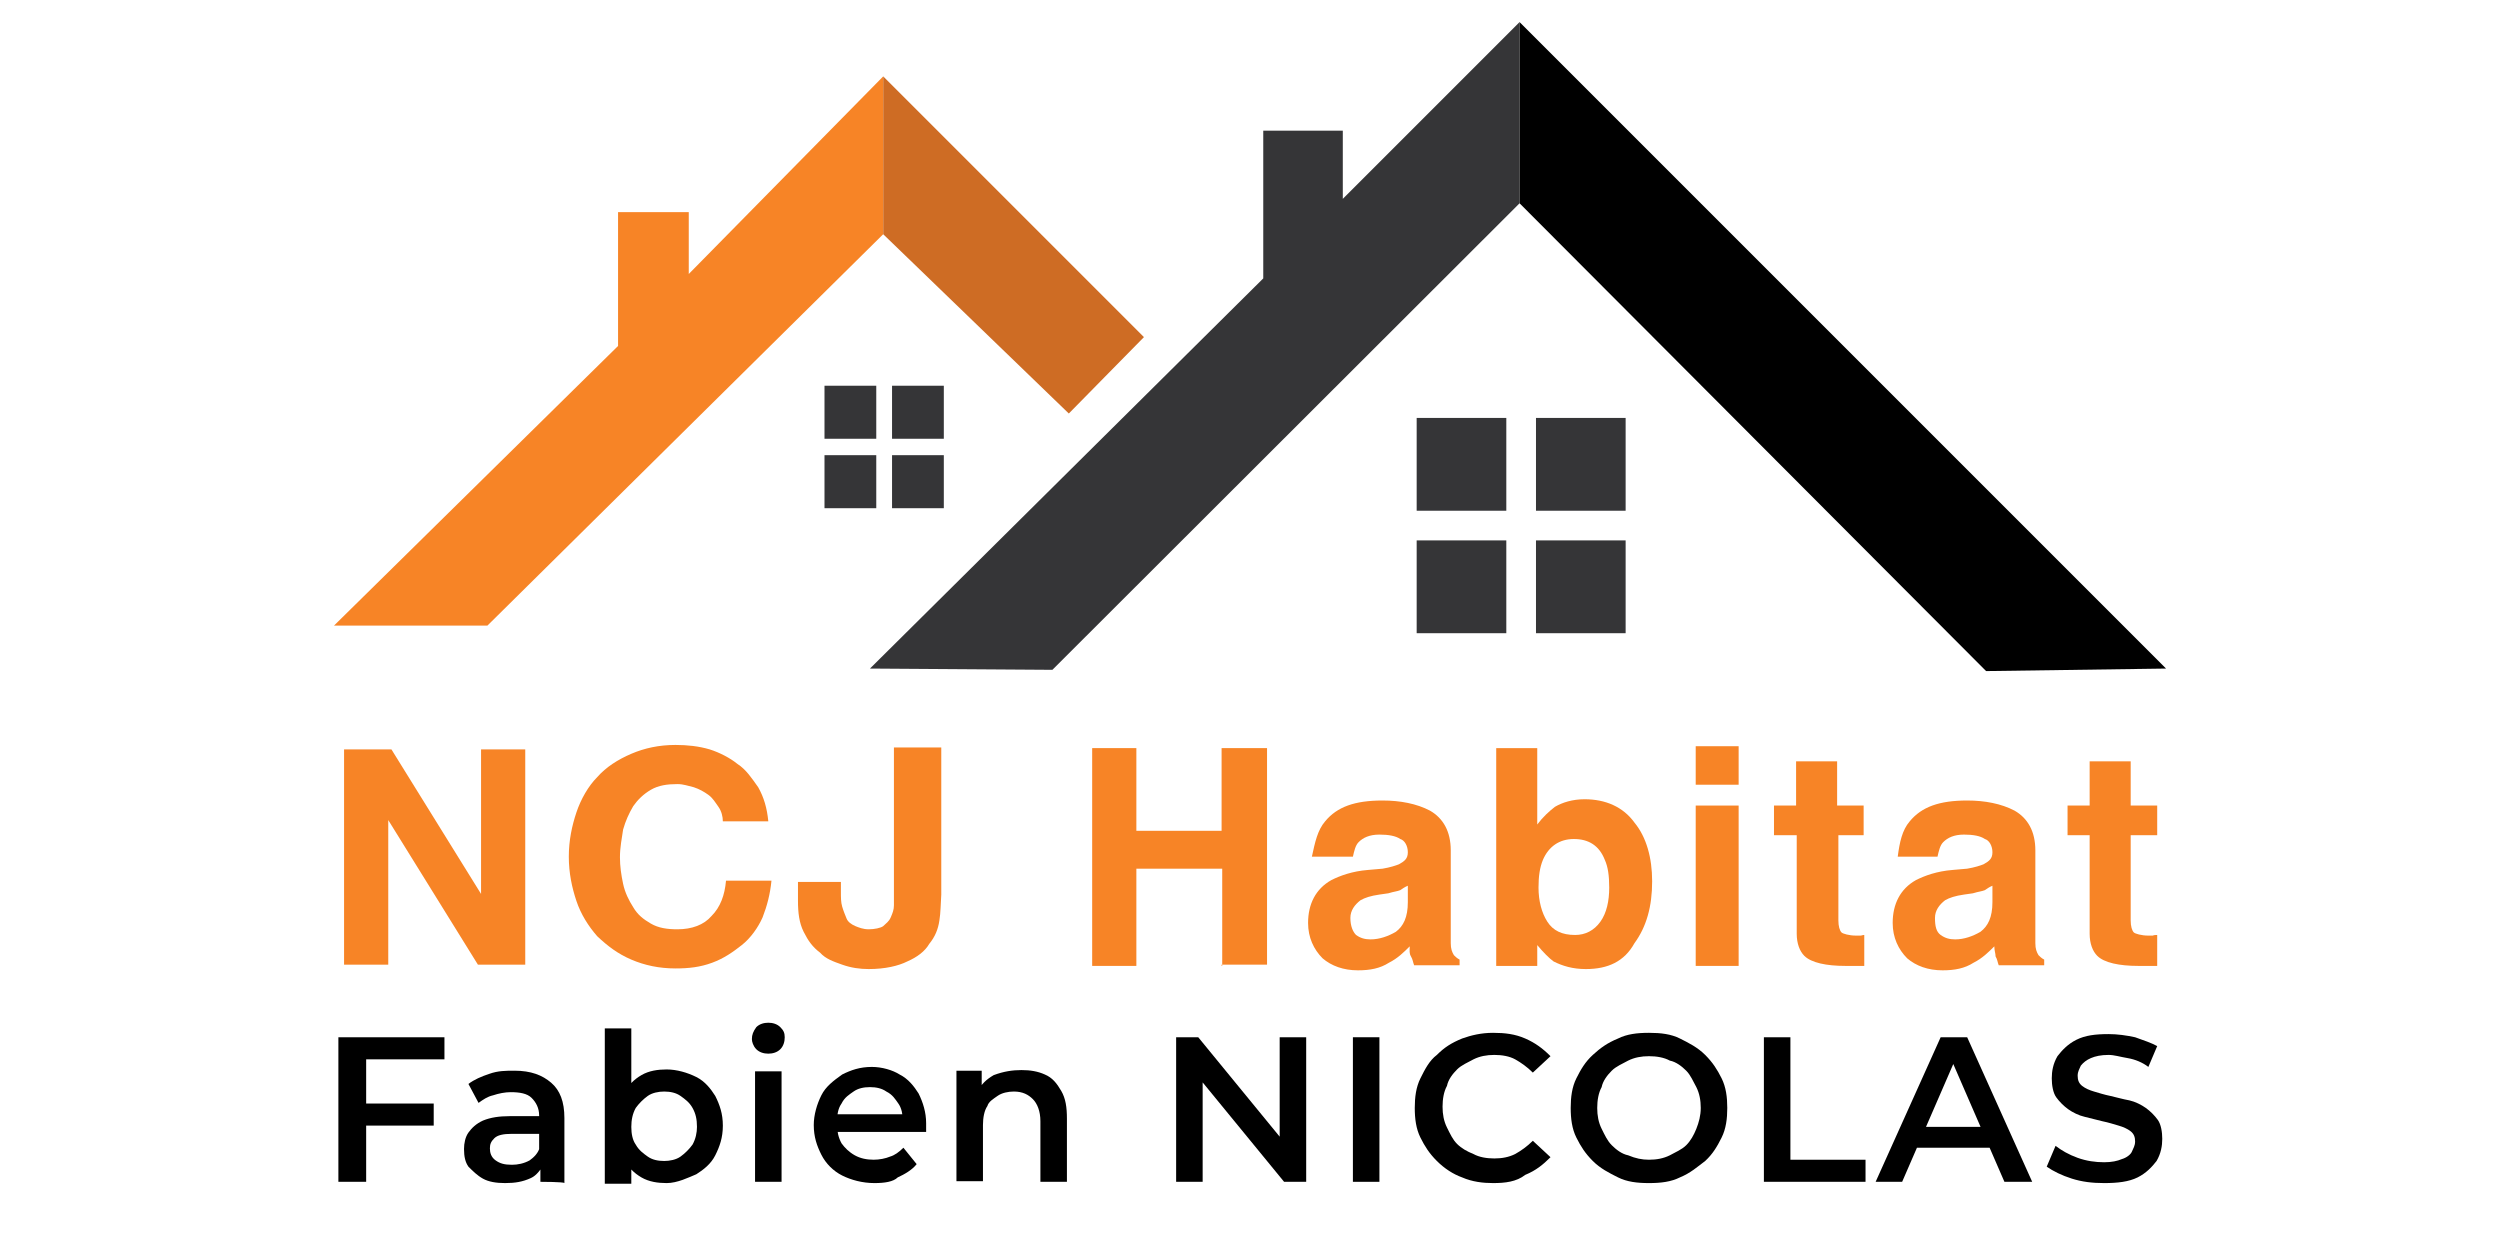 <?xml version="1.0" encoding="UTF-8"?> <svg xmlns="http://www.w3.org/2000/svg" xmlns:xlink="http://www.w3.org/1999/xlink" version="1.1" id="Calque_1" x="0px" y="0px" viewBox="0 0 396 196.9" style="enable-background:new 0 0 396 196.9;" xml:space="preserve"> <style type="text/css"> .st0{fill:#F78426;} .st1{fill:#CE6C24;} .st2{fill:#353537;} </style> <g id="Calque_2_00000033326999941483603320000013070588150384262588_"> </g> <g> <path class="st0" d="M302.5,130.1c1.9-2.3,4.7-3.3,9.1-3.3c2.8,0,5.4,0.5,7.5,1.6c2.1,1.2,3.3,3.3,3.3,6.3v11.7c0,0.7,0,1.9,0,3 c0,0.9,0.2,1.4,0.5,1.9c0.2,0.2,0.5,0.5,0.9,0.7v0.9h-7.2c-0.2-0.5-0.2-0.9-0.5-1.4c0-0.5-0.2-0.9-0.2-1.6 c-0.9,0.9-1.9,1.9-3.3,2.6c-1.4,0.9-3,1.2-4.9,1.2c-2.3,0-4.2-0.7-5.6-1.9c-1.4-1.4-2.3-3.3-2.3-5.6c0-3,1.2-5.4,3.7-6.8 c1.4-0.7,3.3-1.4,5.8-1.6l2.3-0.2c1.2-0.2,2.1-0.5,2.6-0.7c0.9-0.5,1.4-0.9,1.4-1.9s-0.5-1.9-1.2-2.1c-0.7-0.5-1.9-0.7-3.3-0.7 c-1.6,0-2.6,0.5-3.3,1.2c-0.5,0.5-0.7,1.4-0.9,2.3h-6.3C300.9,133.4,301.3,131.5,302.5,130.1z M307.4,148.1 c0.7,0.5,1.4,0.7,2.3,0.7c1.4,0,2.8-0.5,4-1.2c1.2-0.9,1.9-2.3,1.9-4.7v-2.6c-0.5,0.2-0.9,0.5-1.2,0.7c-0.5,0.2-0.9,0.2-1.9,0.5 l-1.4,0.2c-1.4,0.2-2.3,0.5-3,0.9c-0.9,0.7-1.6,1.6-1.6,2.8C306.5,146.7,306.7,147.6,307.4,148.1z"></path> <path class="st0" d="M341.7,148.1v4.9h-3c-3,0-5.4-0.5-6.5-1.6c-0.7-0.7-1.2-1.9-1.2-3.5v-15.6h-3.5v-4.7h3.5v-7h6.5v7h4.2v4.7 h-4.2v13.5c0,0.9,0.2,1.6,0.5,1.9c0.2,0.2,1.2,0.5,2.3,0.5c0.2,0,0.5,0,0.7,0C341.2,148.1,341.5,148.1,341.7,148.1z"></path> <g> <g> <polygon class="st0" points="52.9,99.1 77.2,99.1 139.9,37.1 139.9,12.1 109.1,43.4 109.1,33.6 97.9,33.6 97.9,54.8 "></polygon> <polygon class="st1" points="181.2,53.4 139.9,12.1 139.9,37.1 169.3,65.5 "></polygon> <rect x="130.6" y="61.1" class="st2" width="8.2" height="8.4"></rect> <rect x="141.3" y="61.1" class="st2" width="8.2" height="8.4"></rect> <rect x="130.6" y="72.1" class="st2" width="8.2" height="8.4"></rect> <rect x="141.3" y="72.1" class="st2" width="8.2" height="8.4"></rect> <rect x="224.4" y="66.2" class="st2" width="14.2" height="14.7"></rect> <rect x="243.3" y="66.2" class="st2" width="14.2" height="14.7"></rect> <rect x="224.4" y="85.6" class="st2" width="14.2" height="14.7"></rect> <rect x="243.3" y="85.6" class="st2" width="14.2" height="14.7"></rect> <polygon class="st2" points="137.8,105.9 200.1,44.1 200.1,20.7 212.7,20.7 212.7,31.5 240.7,3.5 240.7,32.2 166.7,106.1 "></polygon> <polygon points="343.1,105.9 240.7,3.5 240.7,32.2 314.6,106.3 "></polygon> </g> <path class="st0" d="M62,118.7l14.2,22.9l0,0v-22.9h7v34.1h-7.5l-14.2-22.9l0,0v22.9h-7v-34.1H62z"></path> <path class="st0" d="M113.8,127.8c-0.5-0.7-0.9-1.4-1.6-1.9c-0.7-0.5-1.4-0.9-2.3-1.2c-0.9-0.2-1.6-0.5-2.6-0.5 c-1.6,0-3,0.2-4.2,0.9c-1.2,0.7-2.1,1.6-2.8,2.6c-0.7,1.2-1.2,2.3-1.6,3.7c-0.2,1.4-0.5,2.8-0.5,4.4c0,1.4,0.2,2.8,0.5,4.2 s0.9,2.6,1.6,3.7c0.7,1.2,1.6,1.9,2.8,2.6c1.2,0.7,2.6,0.9,4.2,0.9c2.3,0,4.2-0.7,5.4-2.1c1.4-1.4,2.1-3.3,2.3-5.6h7.2 c-0.2,2.1-0.7,4-1.4,5.8c-0.7,1.6-1.9,3.3-3.3,4.4s-2.8,2.1-4.7,2.8c-1.9,0.7-3.7,0.9-5.8,0.9c-2.6,0-4.9-0.5-7-1.4 s-3.7-2.1-5.4-3.7c-1.4-1.6-2.6-3.5-3.3-5.6s-1.2-4.4-1.2-7c0-2.6,0.5-4.9,1.2-7c0.7-2.1,1.9-4.2,3.3-5.6c1.4-1.6,3.3-2.8,5.4-3.7 c2.1-0.9,4.4-1.4,7-1.4c1.9,0,3.7,0.2,5.4,0.7c1.6,0.5,3.3,1.4,4.4,2.3c1.4,0.9,2.3,2.3,3.3,3.7c0.9,1.6,1.4,3.3,1.6,5.4h-7.2 C114.5,129.4,114.3,128.5,113.8,127.8z"></path> <path class="st0" d="M148.8,145.8c-0.2,1.4-0.7,2.6-1.6,3.7c-0.7,1.2-1.9,2.1-3.5,2.8c-1.4,0.7-3.5,1.2-6.1,1.2 c-1.4,0-2.8-0.2-4.2-0.7s-2.6-0.9-3.5-1.9c-1.2-0.9-1.9-1.9-2.6-3.3c-0.7-1.4-0.9-3-0.9-4.9v-3h6.8v1.6c0,0.9,0,1.6,0.2,2.3 c0.2,0.7,0.5,1.4,0.7,1.9c0.2,0.5,0.7,0.9,1.4,1.2c0.5,0.2,1.2,0.5,2.1,0.5c0.9,0,1.9-0.2,2.3-0.5c0.5-0.5,0.9-0.7,1.2-1.4 s0.5-1.2,0.5-1.9c0-0.7,0-1.2,0-1.9v-23.1h7.5v23.3C149,143.2,149,144.6,148.8,145.8z"></path> <path class="st0" d="M193.6,153v-15.4H180V153h-7v-34.5h7v13.1h13.5v-13.1h7.2v34.3h-7.2V153z"></path> <path class="st0" d="M209.9,130.1c1.9-2.3,4.7-3.3,9.1-3.3c2.8,0,5.4,0.5,7.5,1.6c2.1,1.2,3.3,3.3,3.3,6.3v11.7c0,0.7,0,1.9,0,3 c0,0.9,0.2,1.4,0.5,1.9c0.2,0.2,0.5,0.5,0.9,0.7v0.9h-7.2c-0.2-0.5-0.2-0.9-0.5-1.4s-0.2-0.9-0.2-1.6c-0.9,0.9-1.9,1.9-3.3,2.6 c-1.4,0.9-3,1.2-4.9,1.2c-2.3,0-4.2-0.7-5.6-1.9c-1.4-1.4-2.3-3.3-2.3-5.6c0-3,1.2-5.4,3.7-6.8c1.4-0.7,3.3-1.4,5.8-1.6l2.3-0.2 c1.2-0.2,2.1-0.5,2.6-0.7c0.9-0.5,1.4-0.9,1.4-1.9s-0.5-1.9-1.2-2.1c-0.7-0.5-1.9-0.7-3.3-0.7c-1.6,0-2.6,0.5-3.3,1.2 c-0.5,0.5-0.7,1.4-0.9,2.3h-6.5C208.3,133.4,208.7,131.5,209.9,130.1z M214.8,148.1c0.7,0.5,1.4,0.7,2.3,0.7c1.4,0,2.8-0.5,4-1.2 c1.2-0.9,1.9-2.3,1.9-4.7v-2.6c-0.5,0.2-0.9,0.5-1.2,0.7c-0.5,0.2-0.9,0.2-1.9,0.5l-1.4,0.2c-1.4,0.2-2.3,0.5-3,0.9 c-0.9,0.7-1.6,1.6-1.6,2.8C213.9,146.7,214.3,147.6,214.8,148.1z"></path> <path class="st0" d="M251.2,153.5c-2.1,0-3.7-0.5-5.1-1.2c-0.7-0.5-1.6-1.4-2.6-2.6v3.3H237v-34.5h6.5v12.1 c0.9-1.2,1.9-2.1,2.8-2.8c1.2-0.7,2.8-1.2,4.7-1.2c3.3,0,6.1,1.2,7.9,3.7c1.9,2.3,2.8,5.6,2.8,9.3c0,4-0.9,7.2-2.8,9.8 C257.3,152.3,254.7,153.5,251.2,153.5z M254.9,140.6c0-1.9-0.2-3.3-0.7-4.4c-0.9-2.3-2.6-3.3-4.9-3.3c-2.3,0-4,1.2-4.9,3.3 c-0.5,1.2-0.7,2.6-0.7,4.4c0,2.1,0.5,4,1.4,5.4c0.9,1.4,2.3,2.1,4.4,2.1c1.6,0,3-0.7,4-2.1C254.5,144.6,254.9,142.7,254.9,140.6z"></path> <path class="st0" d="M275.4,118.2v6.1h-6.8v-6.1H275.4z M275.4,127.6V153h-6.8v-25.4H275.4z"></path> <path class="st0" d="M295.3,148.1v4.9h-3c-3,0-5.4-0.5-6.5-1.6c-0.7-0.7-1.2-1.9-1.2-3.5v-15.6H281v-4.7h3.5v-7h6.5v7h4.2v4.7h-4 v13.5c0,0.9,0.2,1.6,0.5,1.9c0.2,0.2,1.2,0.5,2.3,0.5c0.2,0,0.5,0,0.7,0S295,148.1,295.3,148.1z"></path> <path d="M57.8,187.2h-4.2v-22.9h16.8v3.5H58v19.4H57.8z M57.3,174.8h11.4v3.5H57.3V174.8z"></path> <path d="M80,187.4c-1.4,0-2.6-0.2-3.5-0.7c-0.9-0.5-1.6-1.2-2.3-1.9c-0.5-0.7-0.7-1.6-0.7-2.8c0-0.9,0.2-1.9,0.7-2.6 c0.5-0.7,1.2-1.4,2.3-1.9c1.2-0.5,2.6-0.7,4.2-0.7h5.1v2.8h-4.7c-1.4,0-2.3,0.2-2.8,0.7c-0.5,0.5-0.7,0.9-0.7,1.6 c0,0.7,0.2,1.4,0.9,1.9c0.7,0.5,1.4,0.7,2.6,0.7c0.9,0,1.9-0.2,2.8-0.7c0.7-0.5,1.4-1.2,1.6-2.1l0.7,2.6c-0.5,0.9-1.2,1.9-2.1,2.3 C82.8,187.2,81.6,187.4,80,187.4z M85.6,187.2v-3.5l-0.2-0.9v-6.1c0-1.2-0.5-2.1-1.2-2.8c-0.7-0.7-1.9-0.9-3.3-0.9 c-0.9,0-1.9,0.2-2.8,0.5c-0.9,0.2-1.6,0.7-2.3,1.2l-1.6-3c0.9-0.7,2.1-1.2,3.3-1.6c1.4-0.5,2.6-0.5,4-0.5c2.6,0,4.4,0.7,5.8,1.9 c1.4,1.2,2.1,3,2.1,5.6v10.3C89.3,187.2,85.6,187.2,85.6,187.2z"></path> <path d="M95.8,187.2v-24.3h4.2v11l-0.2,4.7l0.2,4.7v4.2h-4.2V187.2z M105.6,187.4c-1.4,0-2.8-0.2-4-0.9s-2.1-1.6-2.8-3 c-0.7-1.4-0.9-3-0.9-5.1c0-2.1,0.2-3.7,0.9-5.1c0.7-1.4,1.6-2.3,2.8-3s2.6-0.9,4-0.9c1.6,0,3.3,0.5,4.7,1.2c1.4,0.7,2.3,1.9,3,3 c0.7,1.4,1.2,2.8,1.2,4.7s-0.5,3.3-1.2,4.7c-0.7,1.4-1.9,2.3-3,3C109.1,186.5,107.3,187.4,105.6,187.4z M105.2,183.9 c0.9,0,1.9-0.2,2.6-0.7c0.7-0.5,1.4-1.2,1.9-1.9c0.5-0.9,0.7-1.9,0.7-2.8c0-1.2-0.2-2.1-0.7-3c-0.5-0.9-1.2-1.4-1.9-1.9 c-0.7-0.5-1.6-0.7-2.6-0.7c-0.9,0-1.9,0.2-2.6,0.7c-0.7,0.5-1.4,1.2-1.9,1.9c-0.5,0.9-0.7,1.9-0.7,3s0.2,2.1,0.7,2.8 c0.5,0.9,1.2,1.4,1.9,1.9C103.3,183.7,104.2,183.9,105.2,183.9z"></path> <path d="M121.7,166.9c-0.7,0-1.4-0.2-1.9-0.7c-0.5-0.5-0.7-1.2-0.7-1.6c0-0.7,0.2-1.2,0.7-1.9c0.5-0.5,1.2-0.7,1.9-0.7 s1.4,0.2,1.9,0.7c0.5,0.5,0.7,0.9,0.7,1.6c0,0.7-0.2,1.4-0.7,1.9C123.1,166.7,122.4,166.9,121.7,166.9z M119.6,187.2v-17.5h4.2 v17.5H119.6z"></path> <path d="M138.5,187.4c-1.9,0-3.7-0.5-5.1-1.2s-2.6-1.9-3.3-3.3s-1.2-2.8-1.2-4.7c0-1.6,0.5-3.3,1.2-4.7c0.7-1.4,1.9-2.3,3.3-3.3 c1.4-0.7,2.8-1.2,4.7-1.2c1.6,0,3.3,0.5,4.4,1.2c1.4,0.7,2.3,1.9,3,3c0.7,1.4,1.2,3,1.2,4.7c0,0.2,0,0.5,0,0.7c0,0.2,0,0.5,0,0.7 h-14.5v-2.8h12.4l-1.6,0.9c0-0.9-0.2-1.9-0.7-2.6c-0.5-0.7-0.9-1.4-1.9-1.9c-0.7-0.5-1.6-0.7-2.6-0.7s-1.9,0.2-2.6,0.7 c-0.7,0.5-1.4,0.9-1.9,1.9c-0.5,0.7-0.7,1.6-0.7,2.8v0.7c0,0.9,0.2,1.9,0.7,2.8c0.5,0.7,1.2,1.4,2.1,1.9c0.9,0.5,1.9,0.7,3,0.7 c0.9,0,1.9-0.2,2.6-0.5c0.7-0.2,1.4-0.7,2.1-1.4l2.1,2.6c-0.7,0.9-1.9,1.6-3,2.1C141.5,187.2,140.1,187.4,138.5,187.4z"></path> <path d="M161.8,169.5c1.4,0,2.6,0.2,3.7,0.7c1.2,0.5,1.9,1.4,2.6,2.6c0.7,1.2,0.9,2.6,0.9,4.4v10h-4.2v-9.6c0-1.6-0.5-2.8-1.2-3.5 s-1.6-1.2-3-1.2c-0.9,0-1.9,0.2-2.6,0.7c-0.7,0.5-1.4,0.9-1.6,1.6c-0.5,0.7-0.7,1.9-0.7,3v8.9h-4.2v-17.5h4v4.7l-0.7-1.4 c0.7-1.2,1.4-1.9,2.6-2.6C159,169.7,160.4,169.5,161.8,169.5z"></path> <path d="M186.3,187.2v-22.9h3.5l14.5,17.7h-1.6v-17.7h4.2v22.9h-3.5l-14.5-17.7h1.6v17.7H186.3z"></path> <path d="M214.3,187.2v-22.9h4.2v22.9H214.3z"></path> <path d="M236.5,187.4c-1.6,0-3.3-0.2-4.9-0.9c-1.4-0.5-2.8-1.4-4-2.6c-1.2-1.2-1.9-2.3-2.6-3.7s-0.9-3-0.9-4.7s0.2-3.3,0.9-4.7 c0.7-1.4,1.4-2.8,2.6-3.7c1.2-1.2,2.3-1.9,4-2.6c1.4-0.5,3-0.9,4.9-0.9c1.9,0,3.5,0.2,5.1,0.9s2.8,1.6,4,2.8l-2.8,2.6 c-0.9-0.9-1.9-1.6-2.8-2.1c-0.9-0.5-2.1-0.7-3.3-0.7s-2.3,0.2-3.3,0.7c-0.9,0.5-1.9,0.9-2.6,1.6c-0.7,0.7-1.4,1.6-1.6,2.6 c-0.5,0.9-0.7,2.1-0.7,3.3c0,1.2,0.2,2.3,0.7,3.3s0.9,1.9,1.6,2.6s1.6,1.2,2.6,1.6c0.9,0.5,2.1,0.7,3.3,0.7s2.3-0.2,3.3-0.7 c0.9-0.5,1.9-1.2,2.8-2.1l2.8,2.6c-1.2,1.2-2.3,2.1-4,2.8C240.2,187.2,238.4,187.4,236.5,187.4z"></path> <path d="M261.2,187.4c-1.9,0-3.5-0.2-4.9-0.9c-1.4-0.7-2.8-1.4-4-2.6c-1.2-1.2-1.9-2.3-2.6-3.7s-0.9-3-0.9-4.7s0.2-3.3,0.9-4.7 c0.7-1.4,1.4-2.6,2.6-3.7s2.3-1.9,4-2.6c1.4-0.7,3-0.9,4.9-0.9c1.9,0,3.5,0.2,4.9,0.9s2.8,1.4,4,2.6s1.9,2.3,2.6,3.7 c0.7,1.4,0.9,3,0.9,4.7s-0.2,3.3-0.9,4.7c-0.7,1.4-1.4,2.6-2.6,3.7c-1.2,0.9-2.3,1.9-4,2.6C264.7,187.2,263.1,187.4,261.2,187.4z M261.2,183.7c1.2,0,2.3-0.2,3.3-0.7c0.9-0.5,1.9-0.9,2.6-1.6c0.7-0.7,1.2-1.6,1.6-2.6s0.7-2.1,0.7-3.3s-0.2-2.3-0.7-3.3 c-0.5-0.9-0.9-1.9-1.6-2.6c-0.7-0.7-1.6-1.4-2.6-1.6c-0.9-0.5-2.1-0.7-3.3-0.7c-1.2,0-2.3,0.2-3.3,0.7c-0.9,0.5-1.9,0.9-2.6,1.6 c-0.7,0.7-1.4,1.6-1.6,2.6c-0.5,0.9-0.7,2.1-0.7,3.3s0.2,2.3,0.7,3.3s0.9,1.9,1.6,2.6c0.7,0.7,1.6,1.4,2.6,1.6 C259.1,183.5,260.1,183.7,261.2,183.7z"></path> <path d="M279.4,187.2v-22.9h4.2v19.4h11.9v3.5H279.4z"></path> </g> <path d="M297.1,187.2l10.3-22.9h4.2l10.3,22.9h-4.4l-8.9-20.5h1.6l-8.9,20.5H297.1z M301.8,181.8l1.2-3.3h12.4l1.2,3.3H301.8z"></path> <path d="M333.3,187.4c-1.9,0-3.5-0.2-5.1-0.7c-1.6-0.5-3-1.2-4-1.9l1.4-3.3c0.9,0.7,2.1,1.4,3.5,1.9c1.4,0.5,2.8,0.7,4.2,0.7 c1.2,0,2.1-0.2,2.8-0.5c0.7-0.2,1.4-0.7,1.6-1.2c0.2-0.5,0.5-0.9,0.5-1.6c0-0.7-0.2-1.2-0.7-1.6s-1.2-0.7-1.9-0.9 c-0.7-0.2-1.6-0.5-2.6-0.7c-0.9-0.2-1.9-0.5-2.8-0.7c-0.9-0.2-1.9-0.7-2.6-1.2s-1.4-1.2-1.9-1.9c-0.5-0.7-0.7-1.9-0.7-3 s0.2-2.3,0.9-3.5c0.7-0.9,1.6-1.9,3-2.6c1.4-0.7,3-0.9,5.1-0.9c1.4,0,2.8,0.2,4.2,0.5c1.4,0.5,2.6,0.9,3.5,1.4l-1.4,3.3 c-0.9-0.7-2.1-1.2-3.3-1.4c-1.2-0.2-2.1-0.5-3-0.5c-1.2,0-2.1,0.2-2.8,0.5s-1.2,0.7-1.6,1.2c-0.2,0.5-0.5,0.9-0.5,1.6 c0,0.7,0.2,1.2,0.7,1.6s1.2,0.7,1.9,0.9c0.7,0.2,1.6,0.5,2.6,0.7c0.9,0.2,1.9,0.5,3,0.7c0.9,0.2,1.9,0.7,2.6,1.2 c0.7,0.5,1.4,1.2,1.9,1.9s0.7,1.9,0.7,3s-0.2,2.3-0.9,3.5c-0.7,0.9-1.6,1.9-3,2.6S335.4,187.4,333.3,187.4z"></path> </g> </svg> 
